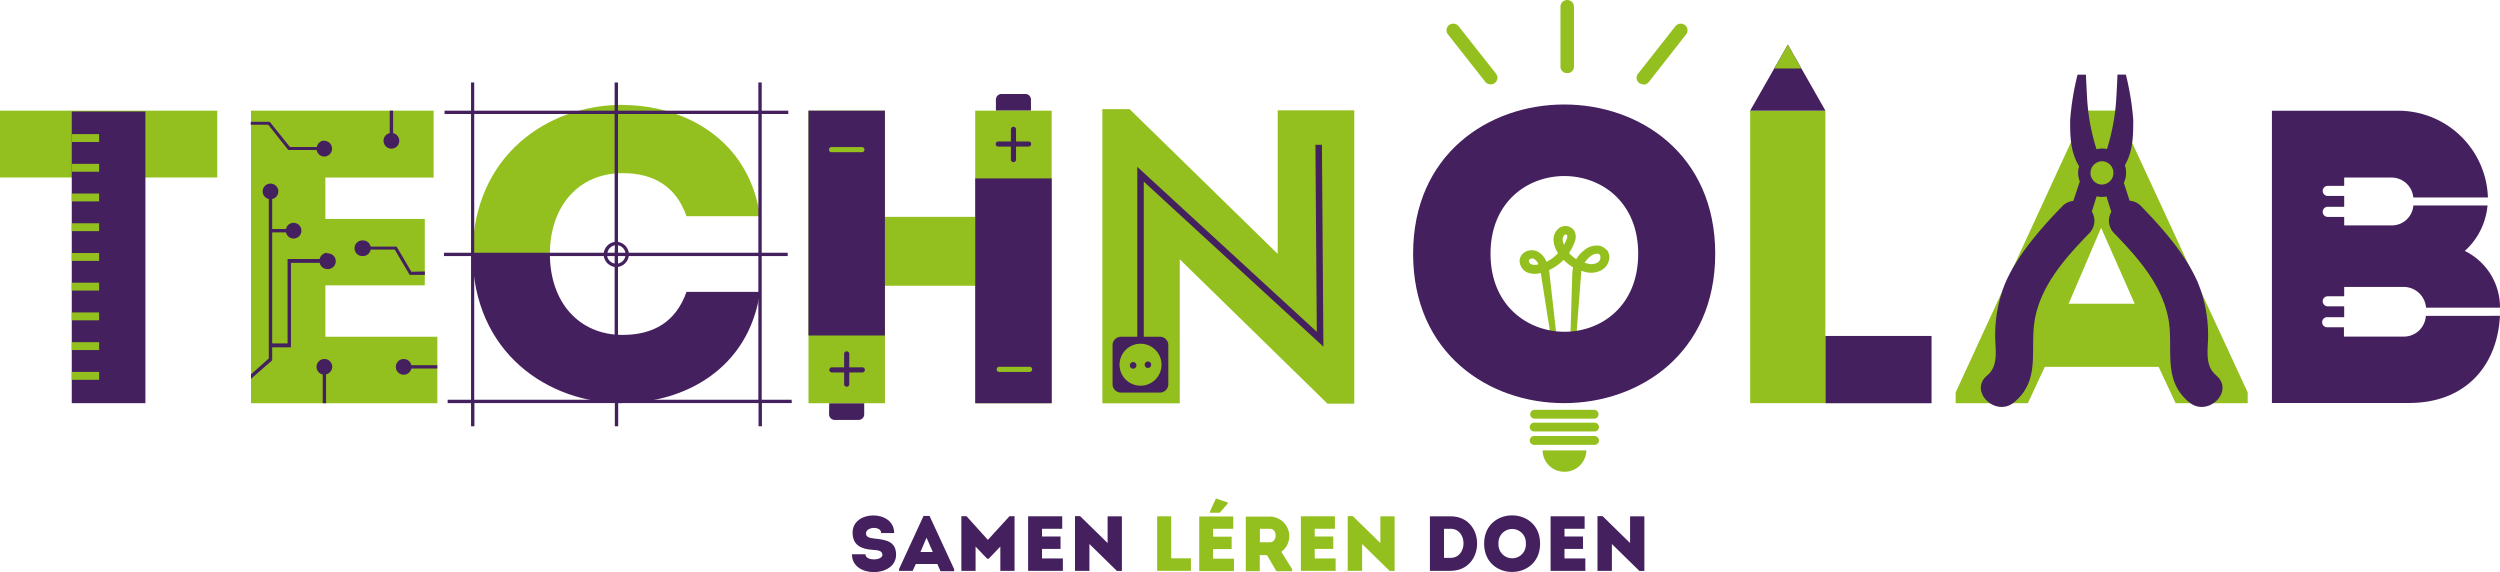 <svg xmlns="http://www.w3.org/2000/svg" xmlns:xlink="http://www.w3.org/1999/xlink" viewBox="0 0 384.95 88.08"><defs><style>.a{fill:none;}.b{clip-path:url(#a);}.c{fill:#44205f;}.d{fill:#94c01f;}</style><clipPath id="a" transform="translate(-228.47 -252.36)"><rect class="a" width="841.89" height="595.28"/></clipPath></defs><title>logo-technolab</title><g class="b"><path class="c" d="M364.33,337.75c0-.59-.69-.68-1.53-.73-1.83-.13-3-.76-3.05-2.58-.07-3.62,6.45-3.62,6.4,0h-2c0-1.11-2.26-1-2.33,0-.05.63.57.77,1.33.85,1.67.18,3.3.39,3.3,2.49,0,3.53-6.84,3.63-6.79-.07h2.07c0,1.07,2.63,1,2.63.06" transform="translate(-228.47 -252.36)"/><path class="c" d="M372.8,339.2h-3.31l-.49,1.06h-2.1V340l3.78-8.2h.92l3.79,8.2v.31h-2.1Zm-1.66-4.05-.94,2.21h1.9Z" transform="translate(-228.47 -252.36)"/><polygon class="c" points="155.45 79.48 156.22 79.48 156.22 87.9 154.03 87.9 154.03 84.16 152.24 86.03 152 86.03 150.22 84.16 150.22 87.9 148.03 87.9 148.03 79.48 148.82 79.48 152.11 83.13 155.45 79.48"/><polygon class="c" points="163.56 81.42 160.45 81.42 160.45 82.61 163.3 82.61 163.3 84.52 160.45 84.52 160.45 85.99 163.66 85.99 163.66 87.9 158.31 87.9 158.31 79.5 163.56 79.5 163.56 81.42"/><polygon class="c" points="167.75 83.77 167.75 87.9 165.53 87.9 165.53 79.47 166.31 79.47 170.55 83.62 170.55 79.5 172.75 79.5 172.75 87.91 171.98 87.91 167.75 83.77"/><polygon class="d" points="180.34 85.97 183.38 85.97 183.38 87.9 178.18 87.9 178.18 79.5 180.34 79.5 180.34 85.97"/><path class="d" d="M418.37,333.78h-3.11V335h2.86v1.91h-2.86v1.47h3.22v1.91h-5.35v-8.4h5.24Zm-3.59-2.47v-.19l.92-2,1.82.61v.18l-1.24,1.4Z" transform="translate(-228.47 -252.36)"/><path class="d" d="M427.44,340v.31H425l-1.44-2.47h-1.11v2.47h-2.15v-8.4H424a3,3,0,0,1,1.77,5.42ZM424,333.78h-1.53v2.08H424c1.16,0,1.22-2.07,0-2.08" transform="translate(-228.47 -252.36)"/><polygon class="d" points="205.55 81.42 202.44 81.42 202.44 82.61 205.3 82.61 205.3 84.52 202.44 84.52 202.44 85.99 205.66 85.99 205.66 87.9 200.31 87.9 200.31 79.5 205.55 79.5 205.55 81.42"/><polygon class="d" points="209.74 83.77 209.74 87.9 207.52 87.9 207.52 79.47 208.3 79.47 212.55 83.62 212.55 79.5 214.74 79.5 214.74 87.91 213.97 87.91 209.74 83.77"/><path class="c" d="M451.82,340.26h-3.17v-8.4h3.17c5.46,0,5.46,8.37,0,8.4m-1-2h1c2.67,0,2.67-4.48,0-4.48h-1Z" transform="translate(-228.47 -252.36)"/><path class="c" d="M457,336.07c0-5.8,8.61-5.8,8.61,0s-8.61,5.82-8.61,0m6.42,0a2.11,2.11,0,1,0-4.21,0,2.11,2.11,0,1,0,4.21,0" transform="translate(-228.47 -252.36)"/><polygon class="c" points="244 81.42 240.9 81.42 240.9 82.61 243.75 82.61 243.75 84.52 240.9 84.52 240.9 85.99 244.11 85.99 244.11 87.9 238.76 87.9 238.76 79.5 244 79.5 244 81.42"/><polygon class="c" points="248.2 83.77 248.2 87.9 245.98 87.9 245.98 79.47 246.76 79.47 251 83.62 251 79.5 253.2 79.5 253.2 87.91 252.43 87.91 248.2 83.77"/></g><rect class="d" y="17.04" width="33.45" height="10.29"/><rect class="c" x="11.05" y="17.17" width="11.34" height="44.91"/><rect class="d" x="11.06" y="20.65" width="4.2" height="1.21"/><rect class="d" x="11.06" y="25.23" width="4.2" height="1.21"/><rect class="d" x="11.06" y="29.8" width="4.2" height="1.21"/><rect class="d" x="11.06" y="34.38" width="4.2" height="1.21"/><rect class="d" x="11.06" y="38.96" width="4.2" height="1.21"/><rect class="d" x="11.06" y="43.53" width="4.2" height="1.21"/><rect class="d" x="11.06" y="48.11" width="4.2" height="1.21"/><rect class="d" x="11.06" y="52.69" width="4.2" height="1.21"/><rect class="d" x="11.06" y="57.27" width="4.2" height="1.21"/><path class="c" d="M356.15,314.44h5.39v1.71a.86.86,0,0,1-.86.87H357a.87.87,0,0,1-.87-.88Z" transform="translate(-228.47 -252.36)"/><path class="c" d="M387.22,269.4h-5.4v-1.7a.87.87,0,0,1,.87-.87h3.65a.87.87,0,0,1,.88.87Z" transform="translate(-228.47 -252.36)"/><polygon class="d" points="161.94 62.09 150.16 62.09 150.16 44 136.27 44 136.27 62.09 124.49 62.09 124.49 17.04 136.27 17.04 136.27 33.39 150.16 33.39 150.16 17.04 161.94 17.04 161.94 62.09"/><rect class="c" x="150.17" y="27.47" width="11.77" height="34.62"/><path class="c" d="M386.86,274.14h-1.94v-1.86a.4.4,0,0,0-.4-.4.39.39,0,0,0-.39.4v1.86h-1.95a.39.39,0,0,0-.39.39.4.4,0,0,0,.39.4h1.95v2a.39.39,0,0,0,.39.4.4.4,0,0,0,.4-.4v-2h1.94a.4.4,0,0,0,.39-.4.39.39,0,0,0-.39-.39" transform="translate(-228.47 -252.36)"/><rect class="c" x="124.49" y="17.04" width="11.77" height="34.62"/><path class="c" d="M361.18,308.92h-1.94v-2a.4.4,0,1,0-.79,0v2h-1.94a.4.4,0,0,0,0,.79h1.94v1.86a.4.4,0,0,0,.79,0v-1.86h1.94a.4.4,0,1,0,0-.79" transform="translate(-228.47 -252.36)"/><path class="d" d="M361.18,275.8h-4.67a.39.39,0,0,1-.39-.4.38.38,0,0,1,.39-.39h4.67a.39.39,0,0,1,.4.39.4.4,0,0,1-.4.4" transform="translate(-228.47 -252.36)"/><path class="d" d="M387,309.63h-4.67a.39.39,0,0,1-.39-.4.38.38,0,0,1,.39-.39H387a.39.39,0,0,1,.4.39.4.4,0,0,1-.4.4" transform="translate(-228.47 -252.36)"/><polygon class="d" points="66.77 27.34 50.1 27.34 50.1 33.71 65.41 33.71 65.41 43.94 50.1 43.94 50.1 51.85 67.34 51.85 67.34 62.09 38.65 62.09 38.65 17.04 66.77 17.04 66.77 27.34"/><path class="c" d="M278.42,274a1.2,1.2,0,0,0-1.16,1h-4.14L270,271.11h-2.92v.46h2.69l3.09,3.89h4.37a1.19,1.19,0,0,0,1.16,1,1.21,1.21,0,0,0,0-2.42" transform="translate(-228.47 -252.36)"/><path class="c" d="M291.82,294.21l-2.28-3.88h-4a1.19,1.19,0,0,0-1.16-.95,1.21,1.21,0,1,0,0,2.41,1.19,1.19,0,0,0,1.16-1h3.71l2.29,3.89h2.35v-.52Z" transform="translate(-228.47 -252.36)"/><path class="c" d="M279.63,308.87a1.21,1.21,0,1,0-1.47,1.16v4.41h.52V310a1.21,1.21,0,0,0,.95-1.16" transform="translate(-228.47 -252.36)"/><path class="c" d="M295.81,308.59h-4a1.21,1.21,0,1,0,0,.52h4Z" transform="translate(-228.47 -252.36)"/><path class="c" d="M289,272.86V269.4h-.52v3.46a1.19,1.19,0,0,0-.95,1.15,1.21,1.21,0,1,0,1.47-1.15" transform="translate(-228.47 -252.36)"/><path class="c" d="M278.85,291.29a1.19,1.19,0,0,0-1.15.95h-4.95v13h-2.37v-17.1h2.13a1.19,1.19,0,0,0,1.16.95,1.21,1.21,0,0,0,0-2.42,1.19,1.19,0,0,0-1.16.95h-2.13V283a1.19,1.19,0,0,0,.95-1.16,1.21,1.21,0,1,0-2.42,0,1.19,1.19,0,0,0,.95,1.16v24.55L267.12,310v.69l3.26-2.85v-2h2.89v-13h4.43a1.19,1.19,0,0,0,1.15.95,1.21,1.21,0,1,0,0-2.41" transform="translate(-228.47 -252.36)"/><path class="d" d="M324.33,268.5c-11.44,0-23,7.7-23.1,23h11.91c0-7.43,4.45-12.48,11.19-12.48,4.83,0,8.24,2.06,9.85,6.63H345.5c-1.74-12-11.84-17.12-21.17-17.12" transform="translate(-228.47 -252.36)"/><path class="c" d="M324.33,314.44c-11.44,0-23-7.7-23.1-23h11.91c0,7.43,4.45,12.49,11.19,12.49,4.83,0,8.24-2.06,9.85-6.63H345.5c-1.74,12-11.84,17.11-21.17,17.11" transform="translate(-228.47 -252.36)"/><path class="c" d="M350.36,313.91h-4.6V291.79h4v-.51h-4V269.91h4.09v-.51h-4.09v-4.34h-.52v4.34H323.63v-4.34h-.52v4.34H301.49v-4.34H301v4.34h-4.08v.51H301v21.37h-4.16v.51H301v22.12H297.4v.52H301V318h.52v-3.58h21.62V318h.52v-3.58h21.61V318h.52v-3.58h4.6Zm-5.12-44v21.37H325.29a2,2,0,0,0-1.66-1.67v-19.7Zm-22.13,21.37H322a1.45,1.45,0,0,1,1.15-1.15Zm0,.51v1.15a1.45,1.45,0,0,1-1.15-1.15Zm.52,0h1.14a1.44,1.44,0,0,1-1.14,1.15Zm0-.51v-1.15a1.44,1.44,0,0,1,1.14,1.15Zm-22.14-21.37h21.62v19.7a2,2,0,0,0-1.67,1.67H301.49Zm0,44V291.79h19.95a2,2,0,0,0,1.67,1.67v20.45Zm22.14,0V293.46a2,2,0,0,0,1.66-1.67h19.95v22.12Z" transform="translate(-228.47 -252.36)"/><path class="c" d="M602,301a3.39,3.39,0,0,1-3.4,3.19h-9.21v-1.44H586.9a.78.78,0,1,1,0-1.55h2.53v-1.67H586.9a.78.78,0,0,1-.78-.78.77.77,0,0,1,.78-.77h2.53v-1.44h9.14a3.46,3.46,0,0,1,3.46,3.19h11.39A9.66,9.66,0,0,0,608,291a10.72,10.72,0,0,0,3.5-7H600.08a3.33,3.33,0,0,1-3.37,3.07h-7.28v-1.31H586.9a.78.78,0,0,1,0-1.56h2.53v-1.67H586.9a.77.77,0,0,1-.78-.77.78.78,0,0,1,.78-.78h2.53V279.7h7.21a3.37,3.37,0,0,1,3.43,3.07h11.49a13.82,13.82,0,0,0-14-13.36H578.3v45h21.11c8.89,0,13.63-5.94,14-13.42Z" transform="translate(-228.47 -252.36)"/><polygon class="d" points="181.66 39.93 181.66 62.1 169.74 62.1 169.74 16.8 173.93 16.8 196.74 39.09 196.74 16.99 208.53 16.99 208.53 62.16 204.41 62.16 181.66 39.93"/><path class="c" d="M407.08,312.81h-6a1.3,1.3,0,0,1-1.3-1.3v-6a1.3,1.3,0,0,1,1.3-1.3h6a1.3,1.3,0,0,1,1.29,1.3v6a1.3,1.3,0,0,1-1.29,1.3" transform="translate(-228.47 -252.36)"/><path class="d" d="M407.32,308.52a3.23,3.23,0,1,1-3.23-3.23,3.23,3.23,0,0,1,3.23,3.23" transform="translate(-228.47 -252.36)"/><path class="c" d="M405.73,308.52a.5.5,0,1,1-1,0,.5.5,0,0,1,1,0" transform="translate(-228.47 -252.36)"/><path class="c" d="M403.45,308.52a.51.51,0,1,1-1,0,.51.51,0,0,1,1,0" transform="translate(-228.47 -252.36)"/><polygon class="c" points="203.78 53.38 176.12 27.97 176.12 52.26 175.12 52.26 175.12 25.69 202.76 51.09 202.55 22.3 203.55 22.29 203.78 53.38"/><path class="d" d="M560.86,308.85H543.33l-2.61,5.59H529.6v-1.65l20-43.4h4.89l20.08,43.4v1.65H563.47ZM552,287.44l-5,11.69h10.17Z" transform="translate(-228.47 -252.36)"/><path class="c" d="M569.69,310.12c-1.89-1.56-1.14-4.28-1.22-6.44a21.07,21.07,0,0,0-1.62-7.92c-1.9-4.31-5.41-8.26-8.66-11.62a2.64,2.64,0,0,0-1.8-.87l-.89-2.75a3.58,3.58,0,0,0,.34-1.35,3.75,3.75,0,0,0-.18-1.38c1.28-2.2,1.28-4.6,1.29-6.94a41.59,41.59,0,0,0-1.14-7h-1.29s-.1,2.37-.17,3.39a32.33,32.33,0,0,1-1.45,8.07,3.08,3.08,0,0,0-.53-.08h-.22a3.49,3.49,0,0,0-.86.11,32.13,32.13,0,0,1-1.46-8.09c-.06-1-.17-3.39-.17-3.39h-1.29a41.59,41.59,0,0,0-1.14,7c0,2.39,0,4.85,1.38,7.1a2.91,2.91,0,0,0-.14.79,3.49,3.49,0,0,0,.25,1.55l-1,3a2.71,2.71,0,0,0-1.75.87c-3.25,3.36-6.76,7.33-8.66,11.62a21.07,21.07,0,0,0-1.62,7.92c-.07,2.16.67,4.88-1.22,6.45-2.91,2.4,1.26,6.53,4.14,4.14,3.69-3.05,2.69-7.05,3-11.23.41-6,4.53-10.62,8.52-14.75a2.73,2.73,0,0,0,.44-3.39l.74-2.34a4.21,4.21,0,0,0,.62.09h.22a3.71,3.71,0,0,0,.67-.07l.75,2.37a2.72,2.72,0,0,0,.47,3.33c4,4.12,8.12,8.82,8.52,14.75.29,4.18-.7,8.2,3,11.24,2.88,2.39,7.06-1.74,4.14-4.15m-17.64-29.37a1.79,1.79,0,0,1-1.24-.6,1.77,1.77,0,0,1-.45-1.3,1.8,1.8,0,0,1,1.79-1.69h.11a1.8,1.8,0,0,1-.1,3.59h-.11" transform="translate(-228.47 -252.36)"/><rect class="d" x="269.49" y="17.04" width="11.58" height="45.04"/><polygon class="c" points="275.29 6.87 269.49 17.04 281.08 17.04 275.29 6.87"/><polygon class="d" points="275.29 6.87 273.2 10.54 277.37 10.54 275.29 6.87"/><rect class="c" x="281.08" y="51.73" width="16.34" height="10.36"/><path class="d" d="M475.8,290.82a1.85,1.85,0,0,0-1.26-.65,3,3,0,0,0-2.09.68,5.19,5.19,0,0,0-1.27,1.41,5.53,5.53,0,0,1-1.11-.94,7.39,7.39,0,0,0,.84-1.63,2.13,2.13,0,0,0,.08-1.57,1.5,1.5,0,0,0-.93-.86,1.68,1.68,0,0,0-1.37.11,2.18,2.18,0,0,0-1,2,3.67,3.67,0,0,0,.61,1.84l.08.12a6.12,6.12,0,0,1-1.78,1.35,2.91,2.91,0,0,0-1.34-1.56,2,2,0,0,0-1.88,0,1.67,1.67,0,0,0-.92,1.3,2,2,0,0,0,1.25,1.92,3.21,3.21,0,0,0,1.95.07l.06,0,1.49,9.49.9-.11L467,293.94a7.22,7.22,0,0,0,2.23-1.57,7.1,7.1,0,0,0,1.46,1.16,10,10,0,0,0-.13,1.12l-.27,9.39.91,0,.72-9.39a5,5,0,0,1,.05-.58l.46.13a3.37,3.37,0,0,0,2.82-.35,2.33,2.33,0,0,0,1-1.58,1.89,1.89,0,0,0-.39-1.49m-11.59,2.28a.62.62,0,0,1-.4-.56.36.36,0,0,1,.2-.26.72.72,0,0,1,.32-.08.64.64,0,0,1,.28.06,1.71,1.71,0,0,1,.69.84,1.81,1.81,0,0,1-1.09,0m5.41-3.86a5.28,5.28,0,0,1-.38.84,2.12,2.12,0,0,1-.21-.78.91.91,0,0,1,.34-.77.24.24,0,0,1,.12,0,.25.25,0,0,1,.12,0,.19.19,0,0,1,.11.09,1,1,0,0,1-.1.63m5.22,2.89a1,1,0,0,1-.4.67,2.09,2.09,0,0,1-1.69.14l-.34-.09a4.07,4.07,0,0,1,.91-1,1.64,1.64,0,0,1,1.08-.39.46.46,0,0,1,.34.16.66.66,0,0,1,.1.47" transform="translate(-228.47 -252.36)"/><path class="d" d="M474,316.83h-9.3a.69.69,0,0,1,0-1.37H474a.69.69,0,0,1,0,1.37" transform="translate(-228.47 -252.36)"/><path class="d" d="M474,318.8h-9.3a.68.68,0,0,1,0-1.36H474a.68.68,0,0,1,0,1.36" transform="translate(-228.47 -252.36)"/><path class="d" d="M474,320.86h-9.3a.68.68,0,0,1,0-1.36H474a.68.68,0,1,1,0,1.36" transform="translate(-228.47 -252.36)"/><path class="c" d="M446.06,291.43c0-30.64,46.52-30.64,46.52,0s-46.52,30.71-46.52,0m34.66,0c0-15.95-22.74-15.95-22.74,0s22.74,16.09,22.74,0" transform="translate(-228.47 -252.36)"/><path class="d" d="M469.36,325a3.33,3.33,0,0,0,3.37-3.29H466a3.33,3.33,0,0,0,3.37,3.29" transform="translate(-228.47 -252.36)"/><path class="d" d="M469.75,263.62a1,1,0,0,1-1-1v-9.22a1,1,0,0,1,2.08,0v9.22a1,1,0,0,1-1,1" transform="translate(-228.47 -252.36)"/><path class="d" d="M481.52,265.35a1,1,0,0,1-.64-.21,1,1,0,0,1-.19-1.43l5.76-7.31a1.05,1.05,0,0,1,1.46-.18,1,1,0,0,1,.19,1.43L482.35,265a1.06,1.06,0,0,1-.83.39" transform="translate(-228.47 -252.36)"/><path class="d" d="M458,265.35a1.06,1.06,0,0,1-.83-.39l-5.75-7.31a1,1,0,0,1,.19-1.43,1.05,1.05,0,0,1,1.46.18l5.76,7.31a1,1,0,0,1-.19,1.43,1,1,0,0,1-.64.21" transform="translate(-228.47 -252.36)"/></svg>